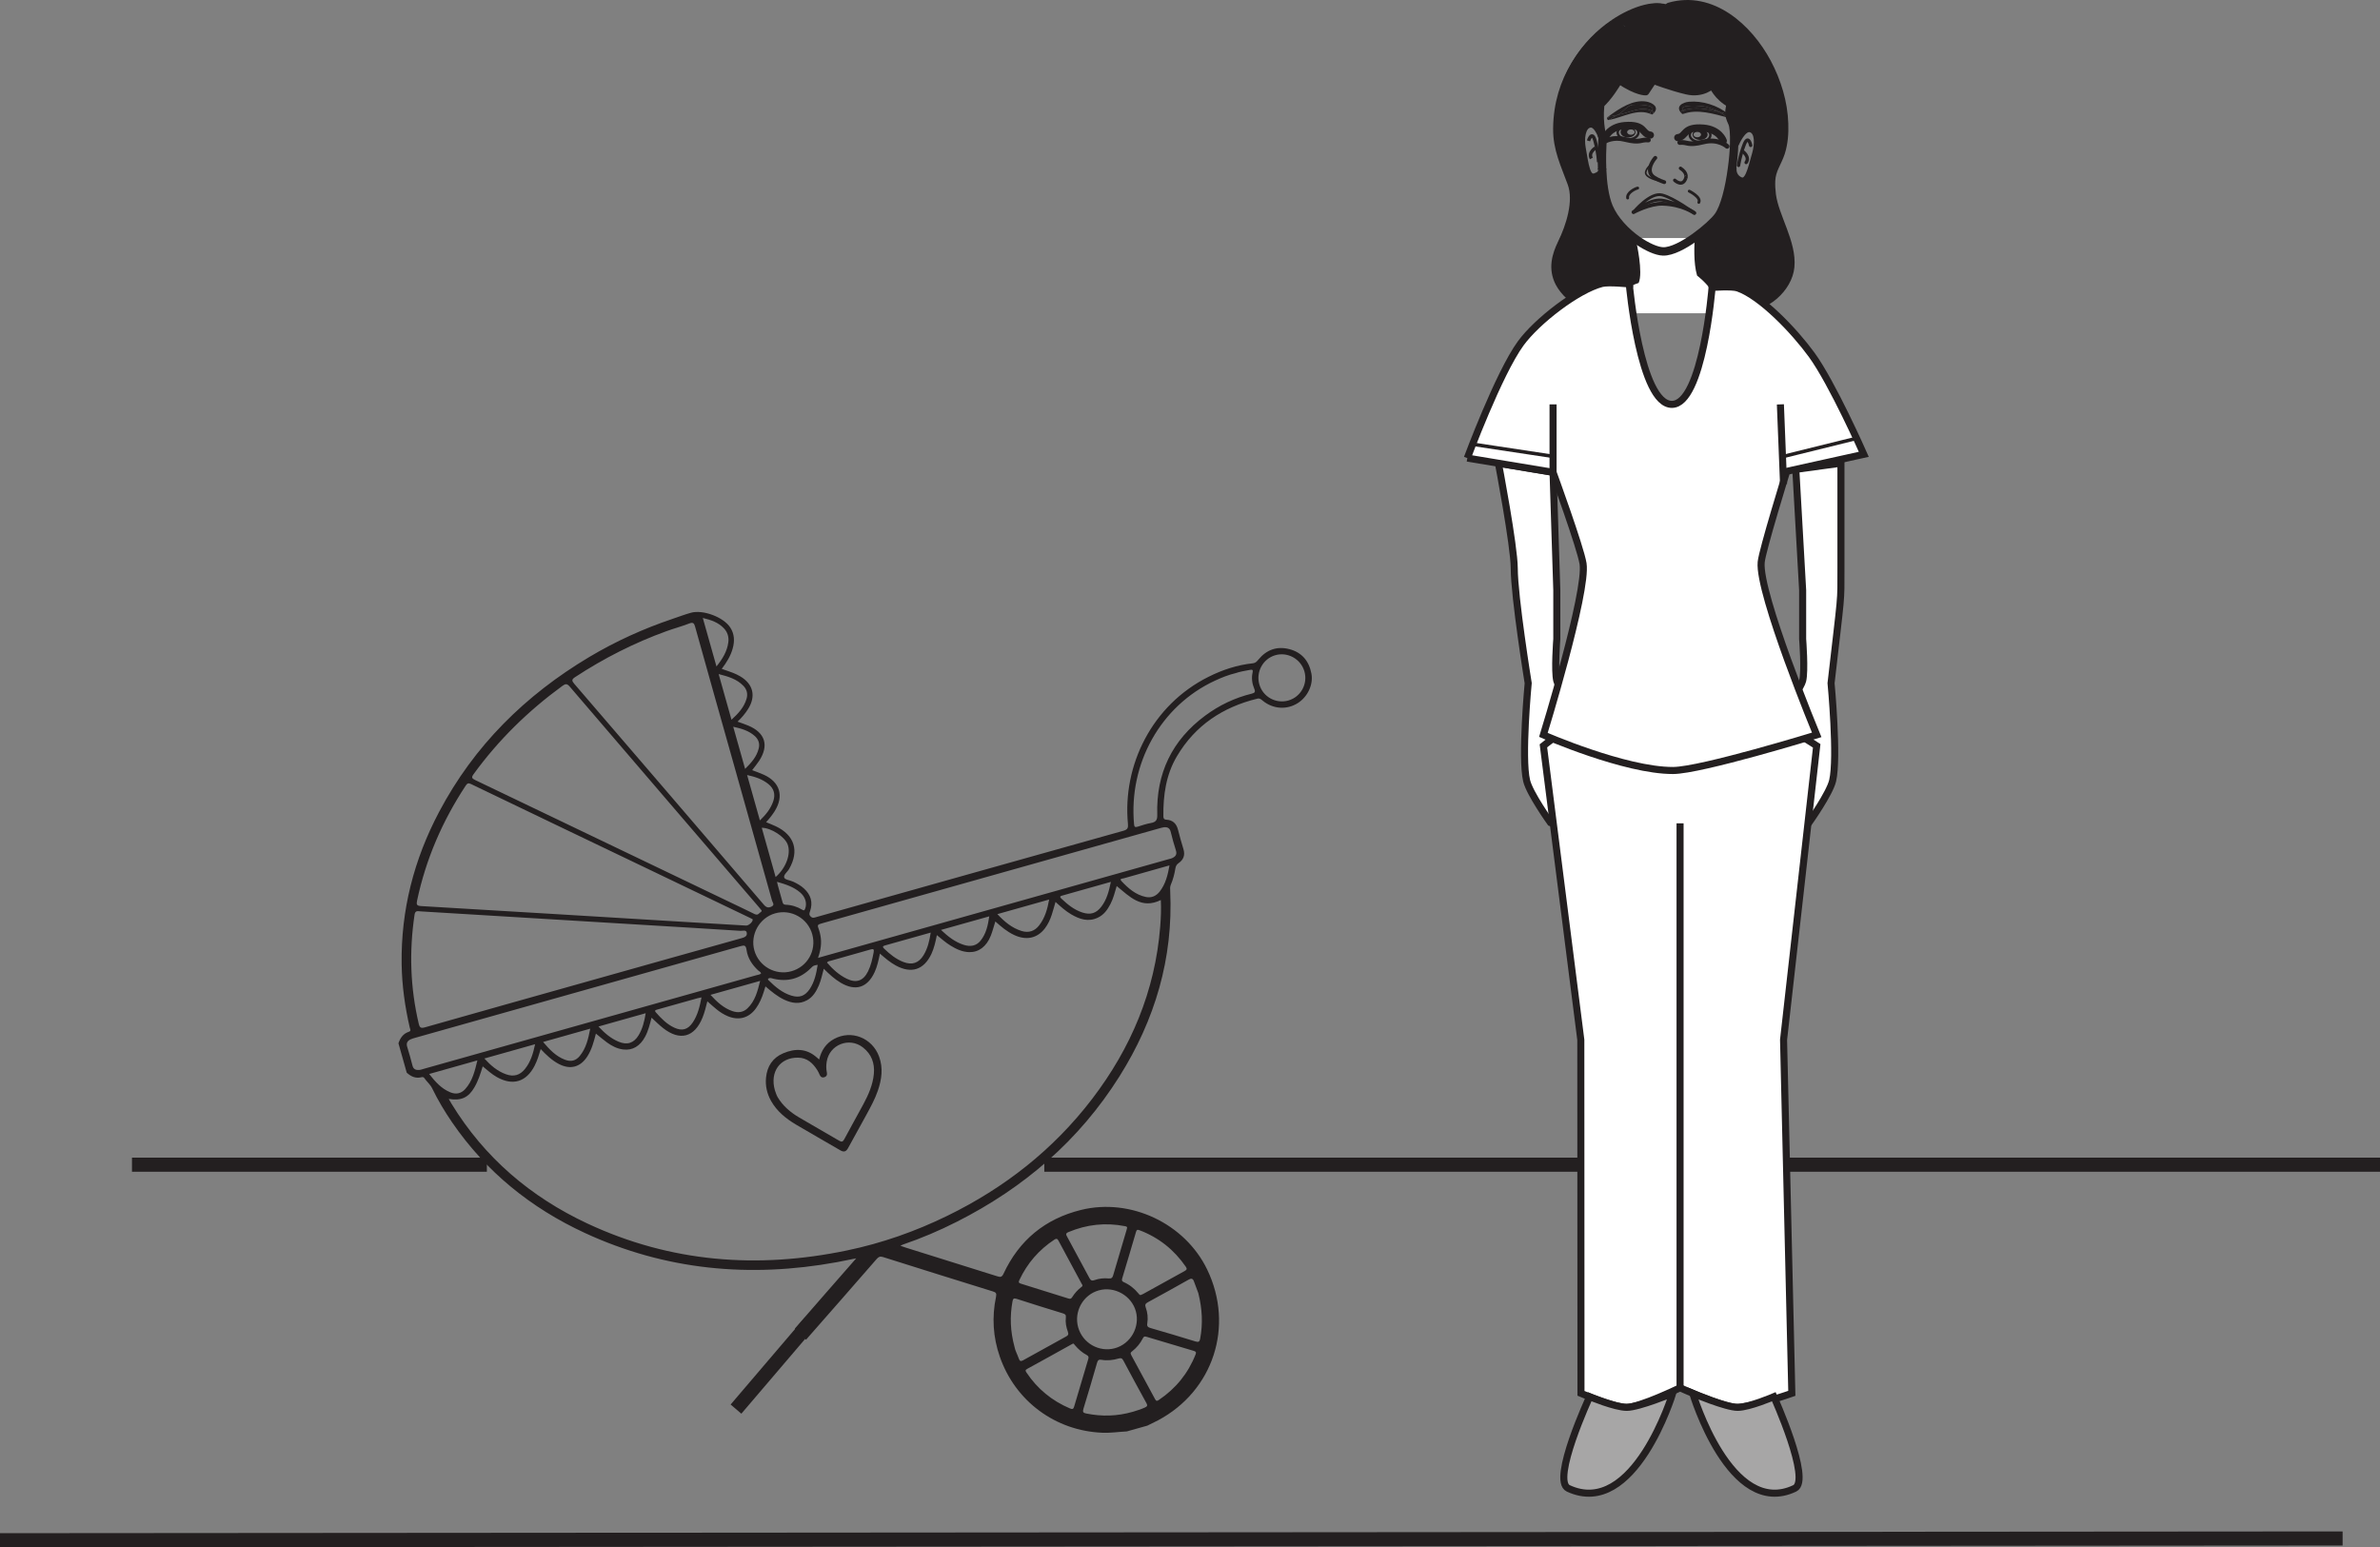 <?xml version="1.0" encoding="UTF-8"?>
<svg xmlns="http://www.w3.org/2000/svg" xmlns:xlink="http://www.w3.org/1999/xlink" width="337.297pt" height="219.284pt" viewBox="0 0 337.297 219.284" version="1.1">
<rect x="0" y="0" width="337.297" height="219.284" fill="#808080" stroke="none"/>
<defs>
<clipPath id="clip1">
  <path d="M 147 164 L 337.297 164 L 337.297 167 L 147 167 Z M 147 164 "/>
</clipPath>
<clipPath id="clip2">
  <path d="M 0 206 L 337.297 206 L 337.297 219.285 L 0 219.285 Z M 0 206 "/>
</clipPath>
<clipPath id="clip3">
  <path d="M 76 159 L 144 159 L 144 219.285 L 76 219.285 Z M 76 159 "/>
</clipPath>
</defs>
<g id="surface1">
<g clip-path="url(#clip1)" clip-rule="nonzero">
<path style="fill:none;stroke-width:2;stroke-linecap:butt;stroke-linejoin:miter;stroke:rgb(13.73%,12.16%,12.549%);stroke-opacity:1;stroke-miterlimit:4;" d="M -0.001 -0 L 189.296 -0 " transform="matrix(1,0,0,-1,148.001,165.062)"/>
</g>
<path style="fill:none;stroke-width:2;stroke-linecap:butt;stroke-linejoin:miter;stroke:rgb(13.73%,12.16%,12.549%);stroke-opacity:1;stroke-miterlimit:4;" d="M -0.001 -0 L 50.296 -0 " transform="matrix(1,0,0,-1,18.704,165.062)"/>
<g clip-path="url(#clip2)" clip-rule="nonzero">
<path style="fill:none;stroke-width:2;stroke-linecap:butt;stroke-linejoin:miter;stroke:rgb(13.73%,12.16%,12.549%);stroke-opacity:1;stroke-miterlimit:4;" d="M -0.001 -0.001 L 331.999 0.249 " transform="matrix(1,0,0,-1,0.001,218.284)"/>
</g>
<path style=" stroke:none;fill-rule:nonzero;fill:rgb(100%,100%,100%);fill-opacity:1;" d="M 242.875 44.395 L 230.781 44.395 L 230.781 33.738 L 242.875 33.738 Z M 242.875 44.395 "/>
<path style=" stroke:none;fill-rule:evenodd;fill:rgb(13.73%,12.16%,12.549%);fill-opacity:1;" d="M 182.602 99.273 C 180.836 99.781 178.992 98.77 178.477 97.004 C 177.965 95.238 178.977 93.371 180.73 92.859 C 182.473 92.348 184.348 93.379 184.859 95.141 C 185.375 96.91 184.359 98.766 182.602 99.273 M 177.52 95.309 C 177.344 96.102 177.449 96.883 177.758 97.617 C 177.949 98.062 177.832 98.199 177.387 98.309 C 174.984 98.898 172.789 99.949 170.805 101.418 C 166.086 104.91 163.836 109.621 164.008 115.473 C 164.031 116.211 163.816 116.512 163.117 116.637 C 162.473 116.75 161.848 116.965 161.223 117.16 C 160.898 117.258 160.758 117.223 160.723 116.84 C 159.926 108.215 164.5 100.012 172.195 96.461 C 173.129 96.031 174.078 95.645 175.105 95.398 C 175.746 95.176 176.438 95.074 177.125 94.941 C 177.48 94.875 177.605 94.914 177.52 95.309 M 165.914 117.887 C 166.125 118.781 166.379 119.664 166.656 120.539 C 166.84 121.113 166.578 121.406 166.109 121.617 C 165.973 121.68 165.82 121.711 165.672 121.75 L 116.574 135.57 L 115.93 135.754 C 116.324 134.637 116.477 133.617 116.27 132.57 C 116.219 132.312 116.168 132.051 116.078 131.809 C 115.801 131.047 115.793 131.051 116.602 130.824 C 132.484 126.352 148.371 121.879 164.254 117.41 C 164.484 117.348 164.715 117.27 164.953 117.242 C 165.438 117.191 165.781 117.34 165.914 117.887 M 164.355 126.355 C 163.859 126.988 163.188 127.285 162.395 127.121 C 160.961 126.824 159.906 125.902 158.941 124.875 C 158.59 124.5 159.086 124.527 159.246 124.48 C 161.07 123.953 162.898 123.445 164.727 122.93 L 165.742 122.645 C 165.496 124.035 165.184 125.289 164.355 126.355 M 150.59 126.91 C 151.535 126.645 152.477 126.375 153.426 126.109 L 157.434 124.98 C 157.16 126.309 156.852 127.48 156.098 128.477 C 155.367 129.441 154.543 129.695 153.391 129.32 C 152.219 128.941 151.297 128.18 150.418 127.352 C 150.082 127.031 150.34 126.98 150.59 126.91 M 141.348 129.551 L 148.688 127.484 C 148.441 128.832 148.098 130.078 147.273 131.141 C 146.637 131.969 145.785 132.246 144.781 131.941 C 143.41 131.516 142.355 130.629 141.348 129.551 M 133.359 131.789 L 140.199 129.867 C 140.012 131.141 139.762 132.324 138.969 133.309 C 138.344 134.082 137.508 134.195 136.602 133.91 C 135.367 133.523 134.379 132.75 133.359 131.789 M 125.43 133.988 C 127.555 133.395 129.676 132.797 131.902 132.168 C 131.719 133.367 131.465 134.422 130.891 135.367 C 130.207 136.492 129.266 136.809 128.035 136.336 C 126.977 135.93 126.117 135.227 125.305 134.449 C 125.031 134.188 125.105 134.078 125.43 133.988 M 117.203 136.418 C 117.34 136.211 117.531 136.219 117.688 136.172 C 119.578 135.637 121.473 135.113 123.359 134.566 C 123.801 134.438 123.898 134.535 123.812 134.977 C 123.637 135.898 123.441 136.816 123.02 137.664 C 122.348 139.02 121.352 139.367 120.004 138.707 C 118.887 138.164 118 137.34 117.203 136.418 M 164.426 131.328 C 163.703 140.461 160.285 148.539 154.762 155.762 C 149.277 162.926 142.367 168.34 134.281 172.293 C 129.727 174.52 124.977 176.188 120.016 177.219 C 107.367 179.852 95.051 178.918 83.254 173.402 C 75.199 169.633 68.664 164.07 63.992 156.426 C 63.867 156.227 63.758 156.023 63.594 155.742 C 65.367 156.031 66.387 155.562 67.246 154.082 C 67.508 153.629 67.715 153.145 67.906 152.656 C 68.094 152.176 68.23 151.676 68.41 151.125 C 69.082 151.68 69.691 152.234 70.414 152.645 C 72.664 153.914 74.582 153.344 75.762 151.047 C 76.141 150.312 76.379 149.523 76.629 148.676 C 77.434 149.527 78.219 150.273 79.199 150.789 C 80.82 151.637 82.273 151.246 83.254 149.691 C 83.871 148.719 84.156 147.621 84.453 146.484 C 85 146.922 85.488 147.348 86.008 147.727 C 86.703 148.234 87.457 148.629 88.328 148.734 C 89.641 148.898 90.715 148.262 91.434 146.91 C 91.875 146.082 92.094 145.176 92.34 144.23 C 92.91 144.75 93.414 145.262 93.973 145.699 C 96.348 147.574 98.43 147.016 99.559 144.223 C 99.852 143.492 100.043 142.73 100.246 141.91 C 100.695 142.301 101.105 142.68 101.539 143.031 C 102.031 143.434 102.562 143.773 103.152 144.02 C 104.715 144.668 106.148 144.273 107.137 142.898 C 107.637 142.199 107.973 141.418 108.23 140.602 C 108.309 140.352 108.387 140.102 108.48 139.793 C 109.34 140.531 110.172 141.227 111.164 141.688 C 112.223 142.18 113.297 142.348 114.371 141.758 C 115.215 141.297 115.68 140.504 116.051 139.648 C 116.367 138.906 116.52 138.117 116.746 137.293 C 117.516 138.059 118.262 138.754 119.148 139.277 C 121.242 140.516 122.934 139.984 123.953 137.773 C 124.328 136.961 124.508 136.086 124.703 135.145 C 125.453 135.801 126.145 136.387 126.949 136.828 C 129.152 138.031 130.938 137.453 132.004 135.184 C 132.383 134.367 132.578 133.492 132.773 132.527 C 133.441 133.059 134.031 133.594 134.715 134.012 C 135.523 134.508 136.367 134.906 137.34 134.938 C 138.699 134.973 139.797 134.168 140.414 132.613 C 140.668 131.969 140.84 131.289 141.062 130.59 C 141.883 131.328 142.711 132.031 143.707 132.5 C 145.438 133.32 147.004 132.984 148.09 131.562 C 148.531 130.98 148.832 130.328 149.055 129.641 C 149.242 129.062 149.402 128.477 149.59 127.824 C 150.309 128.473 150.996 129.105 151.805 129.578 C 152.996 130.273 154.227 130.699 155.59 130.051 C 156.445 129.648 156.957 128.926 157.375 128.117 C 157.789 127.32 158 126.449 158.262 125.574 C 160.09 127.062 161.762 128.906 164.512 127.555 C 164.582 128.832 164.523 130.082 164.426 131.328 M 60.82 152.207 L 67.656 150.281 C 67.293 151.785 66.957 153.219 65.918 154.359 C 65.344 154.988 64.621 155.129 63.832 154.809 C 62.551 154.289 61.684 153.301 60.82 152.207 M 75.836 147.988 C 75.555 149.297 75.207 150.5 74.391 151.504 C 73.672 152.395 72.797 152.637 71.707 152.246 C 70.496 151.816 69.547 151 68.645 150.012 Z M 83.648 145.785 C 83.375 147.211 83.07 148.543 82.172 149.645 C 81.602 150.344 80.926 150.512 80.062 150.184 C 78.773 149.695 77.871 148.73 76.969 147.668 Z M 91.508 143.594 C 91.328 144.719 91.074 145.773 90.508 146.715 C 89.824 147.84 88.879 148.145 87.66 147.629 C 86.555 147.164 85.672 146.402 84.816 145.48 Z M 99.418 141.352 C 99.168 142.66 98.883 143.84 98.195 144.879 C 97.5 145.922 96.68 146.164 95.551 145.637 C 94.5 145.148 93.707 144.336 92.953 143.48 C 92.75 143.246 92.832 143.164 93.082 143.094 C 95.016 142.551 96.949 142.004 98.883 141.465 C 99.023 141.422 99.176 141.402 99.418 141.352 M 107.73 139.012 C 107.363 140.477 107.02 141.863 105.93 142.906 C 105.316 143.488 104.578 143.566 103.797 143.297 C 102.543 142.863 101.613 141.996 100.691 140.992 Z M 60.082 151.469 C 59.852 151.535 59.621 151.621 59.383 151.637 C 58.934 151.668 58.586 151.539 58.457 151.023 C 58.234 150.133 57.984 149.246 57.711 148.371 C 57.543 147.848 57.73 147.523 58.176 147.305 C 58.391 147.199 58.625 147.141 58.855 147.074 C 74.207 142.754 89.562 138.438 104.91 134.102 C 105.492 133.938 105.707 133.938 105.805 134.645 C 105.969 135.797 106.602 136.75 107.461 137.543 C 107.598 137.668 107.809 137.734 107.863 137.961 C 107.68 138.133 107.43 138.141 107.211 138.203 C 91.5 142.629 75.793 147.051 60.082 151.469 M 58.75 129.637 C 58.844 128.996 59.219 129.137 59.586 129.16 C 70.223 129.801 80.859 130.449 91.5 131.094 C 95.977 131.363 100.461 131.629 104.938 131.918 C 105.242 131.938 105.73 131.742 105.828 132.16 C 105.945 132.699 105.492 132.852 105.035 132.977 C 101.438 133.977 97.84 134.992 94.242 136.004 L 82.629 139.273 C 75.16 141.375 67.691 143.473 60.227 145.594 C 59.672 145.75 59.484 145.664 59.348 145.094 C 58.137 139.98 57.977 134.832 58.75 129.637 M 59.105 127.652 C 60.352 121.766 62.695 116.352 66.004 111.336 C 66.223 111.004 66.387 110.938 66.766 111.121 C 74.934 115.055 83.113 118.969 91.289 122.887 C 96.25 125.27 101.215 127.648 106.18 130.031 C 106.352 130.113 106.52 130.203 106.664 130.273 C 106.766 130.594 106.113 131.195 105.742 131.172 C 102.848 131.004 99.957 130.832 97.062 130.656 C 84.602 129.902 72.141 129.145 59.68 128.41 C 59.078 128.375 58.988 128.207 59.105 127.652 M 67.129 109.699 C 70.648 104.855 74.875 100.73 79.707 97.203 C 80.137 96.891 80.359 96.859 80.746 97.309 C 89.672 107.738 98.617 118.152 107.559 128.57 C 107.684 128.719 107.805 128.875 107.938 129.031 C 107.957 129.25 107.746 129.285 107.637 129.402 C 107.441 129.617 107.25 129.695 106.953 129.547 C 105.801 128.973 104.633 128.426 103.473 127.867 C 91.434 122.094 79.398 116.316 67.355 110.555 C 66.867 110.32 66.773 110.184 67.129 109.699 M 81.512 95.957 C 85.578 93.293 89.883 91.105 94.457 89.449 C 95.523 89.062 96.625 88.77 97.684 88.359 C 98.219 88.156 98.371 88.305 98.512 88.816 C 100.324 95.32 102.16 101.82 103.992 108.32 C 105.801 114.758 107.617 121.195 109.414 127.637 C 109.484 127.891 109.844 128.234 109.352 128.477 C 108.902 128.695 108.605 128.625 108.246 128.207 C 99.309 117.758 90.348 107.328 81.379 96.902 C 81.004 96.465 81.012 96.285 81.512 95.957 M 115.883 136.738 C 115.684 137.992 115.43 139.156 114.75 140.176 C 114.082 141.164 113.293 141.449 112.148 141.098 C 110.883 140.707 109.898 139.883 108.977 138.973 C 108.902 138.902 108.773 138.824 108.867 138.715 C 108.922 138.645 109.055 138.602 109.152 138.605 C 109.301 138.609 109.449 138.668 109.598 138.703 C 111.652 139.195 113.426 138.695 114.922 137.199 C 115.281 136.844 115.277 136.84 115.883 136.738 M 112.152 137.648 C 109.902 138.277 107.547 136.949 106.91 134.699 C 106.281 132.469 107.621 130.07 109.852 129.441 C 112.121 128.793 114.5 130.145 115.121 132.434 C 115.738 134.711 114.426 137.016 112.152 137.648 M 110.23 125.453 C 110.195 125.328 110.172 125.203 110.121 124.973 C 111.367 125.328 112.48 125.695 113.398 126.48 C 114.133 127.105 114.398 127.996 114.113 128.766 C 114.031 128.992 113.961 129.09 113.703 128.934 C 112.98 128.496 112.188 128.25 111.348 128.219 C 111.066 128.207 110.965 128.09 110.902 127.852 C 110.684 127.051 110.453 126.25 110.23 125.453 M 103.914 102.996 C 105.078 103.25 106.109 103.551 106.949 104.293 C 107.48 104.766 107.703 105.352 107.531 106.059 C 107.25 107.234 106.496 108.078 105.598 108.969 Z M 99.602 87.578 C 100.758 87.859 101.793 88.199 102.59 89.043 C 103.117 89.598 103.316 90.277 103.219 91.027 C 103.051 92.32 102.398 93.379 101.539 94.449 Z M 105.359 97.203 C 105.848 97.707 106.004 98.34 105.805 99.023 C 105.449 100.246 104.629 101.125 103.668 102 L 101.848 95.531 C 103.168 95.867 104.418 96.223 105.359 97.203 M 108.898 111.117 C 109.676 111.746 109.914 112.559 109.598 113.516 C 109.242 114.598 108.551 115.449 107.695 116.273 L 105.883 109.84 C 107.012 110.082 108.035 110.418 108.898 111.117 M 111.625 119.668 C 112.129 121 111.41 123 109.922 124.293 L 107.957 117.312 C 109.27 117.316 111.207 118.566 111.625 119.668 M 143.789 190.926 C 143.168 188.641 143.105 186.551 143.492 184.441 C 143.559 184.074 143.648 183.938 144.074 184.074 C 146.25 184.781 148.434 185.457 150.625 186.129 C 150.934 186.227 151.102 186.328 151.055 186.703 C 150.969 187.406 151.102 188.098 151.344 188.754 C 151.469 189.102 151.379 189.254 151.078 189.418 C 149.039 190.531 147.004 191.66 144.969 192.797 C 144.637 192.98 144.504 192.859 144.395 192.559 C 144.176 191.941 143.859 191.363 143.789 190.926 M 144.469 181.406 C 145.586 179.035 147.234 177.129 149.418 175.688 C 149.664 175.523 149.84 175.512 149.992 175.797 C 151.094 177.855 152.199 179.906 153.305 181.957 C 153.328 181.996 153.352 182.027 153.379 182.066 C 153.484 182.262 153.32 182.352 153.211 182.434 C 152.707 182.828 152.285 183.301 151.949 183.84 C 151.805 184.07 151.664 184.109 151.418 184.027 C 149.172 183.316 146.922 182.609 144.668 181.918 C 144.328 181.812 144.344 181.668 144.469 181.406 M 151.422 174.613 C 154.008 173.527 156.672 173.234 159.422 173.773 C 159.543 173.797 159.688 173.801 159.742 173.973 C 159.715 174.086 159.691 174.211 159.652 174.336 C 159.02 176.469 158.379 178.598 157.762 180.73 C 157.66 181.082 157.52 181.219 157.129 181.184 C 156.453 181.117 155.77 181.188 155.129 181.414 C 154.773 181.547 154.578 181.477 154.402 181.141 C 153.359 179.184 152.305 177.23 151.242 175.281 C 151.074 174.973 150.988 174.793 151.422 174.613 M 161.48 174.344 C 164.219 175.375 166.395 177.117 168.051 179.52 C 168.246 179.801 168.219 179.953 167.902 180.125 C 165.934 181.199 163.977 182.293 162.016 183.379 C 161.941 183.422 161.855 183.453 161.746 183.504 C 161.566 183.605 161.465 183.465 161.352 183.324 C 160.777 182.617 160.082 182.066 159.25 181.699 C 158.992 181.582 158.961 181.441 159.035 181.188 C 159.695 178.996 160.352 176.805 160.992 174.605 C 161.078 174.316 161.164 174.223 161.48 174.344 M 169.199 181.582 C 169.43 182.215 169.672 182.848 169.828 183.266 C 170.395 185.547 170.484 187.617 170.09 189.711 C 169.996 190.203 169.828 190.234 169.398 190.105 C 167.297 189.453 165.184 188.828 163.066 188.215 C 162.703 188.105 162.52 187.988 162.594 187.555 C 162.715 186.793 162.641 186.023 162.375 185.297 C 162.227 184.902 162.34 184.738 162.699 184.543 C 164.633 183.496 166.555 182.422 168.469 181.344 C 168.836 181.133 169.051 181.188 169.199 181.582 M 169.441 191.949 C 168.375 194.648 166.629 196.793 164.227 198.406 C 164.023 198.543 163.871 198.613 163.711 198.312 C 162.594 196.227 161.457 194.145 160.328 192.062 C 160.309 192.023 160.297 191.98 160.273 191.926 C 160.16 191.727 160.312 191.617 160.449 191.508 C 161.094 191 161.609 190.383 161.973 189.652 C 162.098 189.398 162.23 189.375 162.48 189.449 C 164.711 190.125 166.945 190.793 169.184 191.449 C 169.484 191.535 169.559 191.652 169.441 191.949 M 162.281 199.465 C 161.688 199.746 161.051 199.91 160.586 200.07 C 158.293 200.734 156.137 200.762 153.961 200.328 C 153.508 200.242 153.406 200.109 153.547 199.648 C 154.215 197.48 154.855 195.305 155.48 193.125 C 155.586 192.754 155.742 192.648 156.117 192.715 C 156.926 192.855 157.73 192.762 158.512 192.535 C 158.84 192.441 159.012 192.461 159.188 192.789 C 160.27 194.828 161.375 196.855 162.484 198.875 C 162.656 199.188 162.586 199.32 162.281 199.465 M 152.797 188.105 C 152.172 185.863 153.5 183.488 155.734 182.871 C 157.949 182.254 160.367 183.621 160.973 185.832 C 161.586 188.066 160.242 190.453 158.016 191.07 C 155.777 191.691 153.426 190.355 152.797 188.105 M 151.645 199.609 C 149.082 198.523 147.023 196.836 145.477 194.523 C 145.316 194.281 145.27 194.164 145.59 193.992 C 147.676 192.859 149.746 191.695 151.82 190.547 C 151.859 190.527 151.898 190.504 152.055 190.422 C 152.152 190.363 152.246 190.527 152.359 190.664 C 152.828 191.219 153.367 191.695 154.012 192.035 C 154.281 192.176 154.312 192.34 154.227 192.617 C 153.555 194.852 152.887 197.086 152.234 199.328 C 152.133 199.688 152 199.762 151.645 199.609 M 182.727 91.996 C 180.98 91.543 179.496 92.078 178.348 93.473 C 178.133 93.734 177.945 93.957 177.574 94 C 175.355 94.234 173.27 94.918 171.281 95.914 C 163.227 99.926 159.07 108.5 159.852 116.754 C 159.906 117.324 159.809 117.57 159.211 117.738 C 144.75 121.785 130.297 125.859 115.844 129.926 L 115.652 129.98 C 115.387 130.055 115.152 130.156 114.883 129.883 C 114.613 129.609 114.719 129.395 114.809 129.125 C 115.234 127.867 114.91 126.809 113.949 125.926 C 113.492 125.504 112.957 125.207 112.402 124.949 C 111.965 124.75 111.242 124.676 111.141 124.379 C 111.008 123.98 111.598 123.57 111.84 123.145 C 113.297 120.578 112.605 118.359 109.934 117.094 C 109.504 116.891 109.059 116.727 108.574 116.523 C 109.051 116 109.457 115.492 109.801 114.941 C 111.129 112.797 110.535 110.824 108.23 109.789 C 107.703 109.551 107.148 109.363 106.598 109.148 C 106.941 108.688 107.297 108.27 107.594 107.816 C 109.008 105.645 108.445 103.836 106.043 102.832 C 105.566 102.629 105.074 102.473 104.531 102.273 C 105.125 101.707 105.617 101.125 106.02 100.48 C 107.164 98.664 106.75 96.938 104.91 95.855 C 104.59 95.668 104.254 95.504 103.91 95.367 C 103.391 95.164 102.859 94.996 102.285 94.793 C 102.977 93.883 103.551 92.957 103.844 91.887 C 104.125 90.859 104.098 89.859 103.496 88.934 C 102.531 87.449 99.621 86.367 97.922 86.84 C 97.039 87.086 96.18 87.414 95.312 87.707 C 91.184 89.098 87.238 90.891 83.496 93.121 C 74.438 98.527 67.176 105.695 62.223 115.078 C 58.664 121.816 56.809 128.992 56.922 136.645 C 56.969 139.691 57.391 142.688 58.074 145.648 C 58.121 145.855 58.316 146.105 57.93 146.23 C 57.137 146.488 56.723 147.105 56.469 147.855 L 57.641 152.02 C 58.234 152.559 58.898 152.875 59.719 152.668 C 59.883 152.629 60.035 152.637 60.129 152.781 C 60.469 153.285 60.969 153.672 61.242 154.23 C 62.062 155.918 63.02 157.527 64.082 159.074 C 68.875 166.055 75.223 171.191 82.867 174.727 C 94.312 180.023 106.277 181.129 118.613 178.875 C 119.473 178.715 120.324 178.539 121.34 178.336 C 118.355 181.746 115.492 185.008 112.648 188.289 C 113.211 188.777 113.738 189.305 114.223 189.875 C 117.578 186.066 120.918 182.242 124.254 178.414 C 124.52 178.109 124.734 178.023 125.137 178.148 C 130.316 179.785 135.508 181.41 140.703 183.02 C 141.133 183.152 141.262 183.281 141.16 183.777 C 140.555 186.656 140.727 189.496 141.699 192.285 C 143.887 198.578 149.578 202.789 156.242 203.051 C 157.402 203.098 158.543 202.918 159.691 202.863 L 162.594 202.047 C 163.102 201.797 163.609 201.559 164.109 201.297 C 171.961 197.121 174.953 187.941 171.082 179.918 C 167.938 173.398 160.23 169.73 153.188 171.477 C 148.109 172.734 144.434 175.766 142.219 180.516 C 141.992 180.996 141.789 181.023 141.352 180.883 C 137.02 179.516 132.684 178.164 128.352 176.809 C 128.137 176.742 127.926 176.66 127.602 176.547 C 127.809 176.449 127.879 176.41 127.957 176.383 C 130.582 175.488 133.129 174.406 135.605 173.148 C 145.121 168.336 152.941 161.617 158.641 152.562 C 163.688 144.543 166.281 135.816 165.844 126.277 C 165.828 125.98 165.801 125.684 165.93 125.379 C 166.25 124.637 166.453 123.852 166.582 123.051 C 166.637 122.73 166.766 122.508 167.043 122.316 C 167.727 121.84 167.969 121.191 167.727 120.371 C 167.453 119.449 167.18 118.527 166.949 117.594 C 166.73 116.715 166.199 116.219 165.309 116.168 C 164.926 116.145 164.879 115.953 164.875 115.676 C 164.84 112.688 165.246 109.785 166.801 107.168 C 169.395 102.789 173.301 100.215 178.184 99.016 C 178.527 98.93 178.703 99.098 178.926 99.281 C 180.387 100.5 182.355 100.637 183.922 99.645 C 185.316 98.762 186.141 97.039 185.859 95.488 C 185.531 93.695 184.508 92.457 182.727 91.996 "/>
<path style=" stroke:none;fill-rule:evenodd;fill:rgb(13.73%,12.16%,12.549%);fill-opacity:1;" d="M 109.812 154.492 C 109.938 154.816 110.02 155.176 110.215 155.5 C 110.949 156.734 112.012 157.633 113.219 158.348 C 115.098 159.465 117.004 160.523 118.883 161.637 C 119.266 161.863 119.434 161.859 119.656 161.441 C 120.535 159.781 121.469 158.152 122.355 156.496 C 123.078 155.145 123.699 153.75 123.844 152.195 C 123.984 150.672 123.512 149.398 122.297 148.445 C 120.363 146.926 117.543 148.039 117.16 150.469 C 117.078 150.988 117.078 151.512 117.188 152.027 C 117.246 152.324 117.152 152.551 116.863 152.652 C 116.539 152.77 116.312 152.648 116.172 152.344 C 116.074 152.121 115.977 151.902 115.852 151.699 C 115.211 150.676 114.398 149.902 113.086 149.891 C 110.547 149.867 109.086 151.902 109.812 154.492 M 116.09 150.152 C 116.406 148.852 117.07 147.859 118.207 147.242 C 120.652 145.91 123.613 147.086 124.582 149.73 C 125.188 151.383 124.953 152.992 124.402 154.594 C 123.98 155.816 123.355 156.945 122.738 158.074 C 121.895 159.633 121.027 161.176 120.18 162.727 C 119.918 163.195 119.609 163.324 119.113 163.035 C 117.023 161.812 114.91 160.621 112.824 159.387 C 111.383 158.531 110.094 157.492 109.262 156 C 108.699 154.984 108.449 153.883 108.562 152.723 C 108.719 151.121 109.496 149.914 111 149.273 C 112.691 148.555 114.312 148.574 115.766 149.871 C 115.855 149.953 115.945 150.031 116.09 150.152 "/>
<g clip-path="url(#clip3)" clip-rule="nonzero">
<path style="fill:none;stroke-width:2;stroke-linecap:butt;stroke-linejoin:miter;stroke:rgb(13.73%,12.16%,12.549%);stroke-opacity:1;stroke-miterlimit:10;" d="M 0.001 0.001 L -10.542 -12.355 " transform="matrix(1,0,0,-1,114.847,187.345)"/>
</g>
<path style=" stroke:none;fill-rule:nonzero;fill:rgb(13.73%,12.16%,12.549%);fill-opacity:1;" d="M 230.773 3.902 L 228.312 2.898 C 231.598 0.66 234.938 -0.066 236.219 0.832 L 236.609 1.07 C 242.555 -0.652 247.715 4.051 250.32 8.926 C 251.723 11.559 252.648 14.543 252.734 17.535 C 252.785 18.887 252.676 20.289 252.27 21.582 C 251.793 23.051 250.957 23.988 250.887 25.629 C 250.855 26.285 250.906 26.961 250.984 27.617 C 251.402 30.789 253.918 34.418 253.602 37.809 C 253.324 40.773 250.102 43.586 247.141 43.398 C 245.668 43.309 244.613 42.195 243.293 42.035 L 243.012 42.055 C 243 41.906 242.961 41.758 242.875 41.617 C 241.863 40.047 240.516 39.062 240.516 39.062 C 239.969 37.242 240.129 34.535 240.195 33.633 C 241.688 32.57 243.012 31.348 243.508 30.66 C 244.422 29.406 245.109 26.586 245.465 23.848 L 245.734 23.891 C 245.734 23.891 245.586 24.941 246.609 25.449 C 247.637 25.957 248.012 24.211 248.711 21.691 C 249.039 20.5 249.145 18.699 248.102 18.379 C 247.066 18.043 246.094 20.379 246.094 20.379 L 245.766 20.379 C 245.805 18.977 245.727 17.863 245.5 17.387 C 244.871 16.062 245.129 15.785 245.25 14.793 C 243.293 13.746 242.676 12.105 242.676 12.105 C 242.676 12.105 241.32 13.449 239.031 12.91 C 236.75 12.375 234.32 11.43 234.32 11.43 L 233.246 13.043 C 233.246 13.043 232.051 13.148 229.488 11.43 C 229.191 11.23 228.875 11 228.531 10.754 C 225.777 8.695 229.598 4.957 230.773 3.902 "/>
<path style=" stroke:none;fill-rule:nonzero;fill:rgb(13.73%,12.16%,12.549%);fill-opacity:1;" d="M 244.949 16.203 C 244.891 16.344 244.844 16.48 244.781 16.621 C 244.43 16.332 244.055 16.074 243.656 15.863 C 244.094 15.973 244.531 16.094 244.949 16.203 "/>
<path style=" stroke:none;fill-rule:nonzero;fill:rgb(13.73%,12.16%,12.549%);fill-opacity:1;" d="M 239.867 19.066 C 239.867 18.648 240.348 18.312 240.941 18.312 C 241.531 18.312 242.008 18.648 242.008 19.066 C 242.008 19.492 241.531 19.832 240.941 19.832 C 240.348 19.832 239.867 19.492 239.867 19.066 M 241.07 19.066 C 241.07 18.859 240.836 18.688 240.547 18.688 C 240.246 18.688 240.008 18.859 240.008 19.066 C 240.008 19.285 240.246 19.457 240.547 19.457 C 240.836 19.457 241.07 19.285 241.07 19.066 "/>
<path style=" stroke:none;fill-rule:nonzero;fill:rgb(13.73%,12.16%,12.549%);fill-opacity:1;" d="M 238.539 15.656 C 240.137 15.098 241.957 15.426 243.656 15.863 C 244.059 16.074 244.434 16.332 244.781 16.617 C 244.844 16.48 244.891 16.344 244.949 16.203 L 244.961 16.18 C 244.992 16.203 245.02 16.23 245.047 16.254 C 245.227 16.402 245.098 16.73 244.891 16.668 C 242.895 16.145 240.527 15.395 238.566 16.145 C 238.684 16.062 238.746 15.863 238.617 15.734 C 238.586 15.707 238.566 15.684 238.539 15.656 "/>
<path style=" stroke:none;fill-rule:nonzero;fill:rgb(13.73%,12.16%,12.549%);fill-opacity:1;" d="M 238.617 15.734 C 238.746 15.863 238.684 16.062 238.566 16.145 C 238.555 16.145 238.555 16.152 238.547 16.145 C 238.527 16.152 238.516 16.16 238.496 16.152 C 238.457 16.152 238.43 16.145 238.398 16.133 C 238.379 16.113 238.348 16.094 238.328 16.074 C 238.238 15.953 238.227 15.754 238.398 15.695 C 238.449 15.676 238.488 15.664 238.539 15.656 C 238.566 15.688 238.586 15.707 238.617 15.734 "/>
<path style=" stroke:none;fill-rule:nonzero;fill:rgb(14.421%,12.863%,13.249%);fill-opacity:1;" d="M 243.656 15.863 C 241.957 15.426 240.137 15.102 238.535 15.656 C 237.711 14.68 241.293 15 241.699 15.117 C 242.355 15.289 243.02 15.527 243.656 15.863 "/>
<path style=" stroke:none;fill-rule:nonzero;fill:rgb(13.73%,12.16%,12.549%);fill-opacity:1;" d="M 238.496 16.152 C 238.469 16.176 238.43 16.164 238.398 16.133 C 238.43 16.145 238.457 16.152 238.496 16.152 "/>
<path style=" stroke:none;fill-rule:nonzero;fill:rgb(13.73%,12.16%,12.549%);fill-opacity:1;" d="M 238.398 16.133 C 238.375 16.133 238.355 16.113 238.348 16.105 C 238.336 16.094 238.328 16.086 238.328 16.074 C 238.348 16.094 238.375 16.113 238.398 16.133 "/>
<path style=" stroke:none;fill-rule:nonzero;fill:rgb(13.73%,12.16%,12.549%);fill-opacity:1;" d="M 239.352 14.422 C 241.223 14.246 243.41 14.91 244.961 16.18 L 244.953 16.203 C 244.531 16.094 244.094 15.973 243.66 15.863 C 243.023 15.527 242.355 15.289 241.699 15.121 C 241.289 15 237.711 14.68 238.539 15.656 C 238.488 15.664 238.449 15.676 238.398 15.695 C 238.23 15.754 238.238 15.953 238.328 16.074 C 237.344 15.09 238.477 14.504 239.352 14.422 "/>
<path style=" stroke:none;fill-rule:nonzero;fill:rgb(13.73%,12.16%,12.549%);fill-opacity:1;" d="M 234.184 15.746 C 234.328 15.816 234.352 16.004 234.281 16.125 C 234.281 16.133 234.281 16.141 234.273 16.141 L 234.262 16.141 C 234.043 16.344 233.746 15.992 233.973 15.805 C 234.012 15.766 234.051 15.727 234.082 15.695 C 234.113 15.715 234.152 15.727 234.184 15.746 "/>
<path style=" stroke:none;fill-rule:nonzero;fill:rgb(13.73%,12.16%,12.549%);fill-opacity:1;" d="M 229.668 18.719 C 229.668 18.289 230.145 17.953 230.73 17.953 C 231.316 17.953 231.793 18.289 231.793 18.719 C 231.793 19.137 231.316 19.484 230.73 19.484 C 230.145 19.484 229.668 19.137 229.668 18.719 M 231.129 18.34 C 230.84 18.34 230.602 18.508 230.602 18.719 C 230.602 18.926 230.84 19.098 231.129 19.098 C 231.426 19.098 231.664 18.926 231.664 18.719 C 231.664 18.508 231.426 18.34 231.129 18.34 "/>
<path style=" stroke:none;fill-rule:nonzero;fill:rgb(13.73%,12.16%,12.549%);fill-opacity:1;" d="M 229.258 16.281 C 230.062 15.895 230.582 14.93 231.406 14.852 C 231.816 14.809 234.91 14.77 234.082 15.695 C 232.492 15 231 15.965 229.258 16.281 "/>
<path style=" stroke:none;fill-rule:nonzero;fill:rgb(13.73%,12.16%,12.549%);fill-opacity:1;" d="M 234.082 15.695 C 234.906 14.773 231.812 14.809 231.406 14.852 C 230.582 14.93 230.062 15.895 229.258 16.281 C 228.797 16.363 228.355 16.461 227.922 16.539 L 227.914 16.531 C 229.555 15.328 231.438 14.086 233.316 14.395 C 234.152 14.531 235.305 15.199 234.281 16.125 C 234.352 16.004 234.328 15.816 234.184 15.746 C 234.152 15.727 234.113 15.715 234.082 15.695 "/>
<path style=" stroke:none;fill-rule:nonzero;fill:rgb(13.73%,12.16%,12.549%);fill-opacity:1;" d="M 229.258 16.281 C 228.84 16.473 228.441 16.711 228.074 16.98 C 228.023 16.828 227.973 16.691 227.926 16.539 C 228.352 16.465 228.801 16.363 229.258 16.281 "/>
<path style=" stroke:none;fill-rule:nonzero;fill:rgb(13.73%,12.16%,12.549%);fill-opacity:1;" d="M 229.258 16.281 C 231 15.965 232.492 15 234.082 15.695 C 234.051 15.727 234.012 15.766 233.973 15.805 C 233.746 15.992 234.043 16.344 234.262 16.145 L 234.273 16.145 C 234.223 16.215 234.145 16.242 234.051 16.203 C 232.105 15.297 230.062 16.609 228.023 17.008 C 227.777 17.059 227.656 16.719 227.875 16.562 C 227.883 16.551 227.906 16.539 227.914 16.531 L 227.926 16.539 C 227.973 16.691 228.023 16.828 228.074 16.98 C 228.441 16.711 228.84 16.473 229.258 16.281 "/>
<path style=" stroke:none;fill-rule:nonzero;fill:rgb(13.73%,12.16%,12.549%);fill-opacity:1;" d="M 222.496 25.211 C 221.543 22.578 220.434 20.391 220.461 17.484 C 220.52 10.516 224.375 5.602 228.316 2.898 L 230.773 3.902 C 229.598 4.957 225.777 8.695 228.531 10.754 C 228.871 11 229.188 11.23 229.488 11.43 L 229.207 11.84 C 229.207 11.84 228.047 13.816 226.773 14.93 C 226.508 17.746 227.133 19.523 227.133 19.523 C 227.133 19.523 227.121 19.672 227.102 19.941 L 227.07 19.941 C 227.07 19.941 226.395 17.504 225.332 17.715 C 224.277 17.914 224.141 19.703 224.348 20.926 C 224.793 23.512 224.992 25.293 226.059 24.922 C 226.836 24.645 227.012 24.227 227.055 24.016 C 227.133 25.855 227.379 27.887 227.988 29.348 C 228.77 31.195 230.422 32.906 232.074 34.07 L 231.906 34.301 C 231.906 34.301 232.898 38.625 232.23 40.098 C 232.23 40.098 229.012 41.09 229.289 42.762 L 228.988 42.773 C 226.156 44.395 222.051 41.738 220.762 39.293 C 219.734 37.332 220.289 35.453 221.098 33.801 C 222.27 31.406 223.434 27.809 222.496 25.211 "/>
<path style="fill:none;stroke-width:1.428;stroke-linecap:round;stroke-linejoin:round;stroke:rgb(13.73%,12.16%,12.549%);stroke-opacity:1;stroke-miterlimit:4;" d="M 0.001 -0 C -1.28 0.894 -4.624 0.168 -7.905 -2.071 C -11.843 -4.774 -15.698 -9.684 -15.76 -16.656 C -15.788 -19.559 -14.678 -21.746 -13.721 -24.379 C -12.788 -26.977 -13.952 -30.574 -15.124 -32.973 C -15.928 -34.621 -16.483 -36.504 -15.464 -38.461 C -14.171 -40.906 -10.061 -43.563 -7.229 -41.942 " transform="matrix(1,0,0,-1,236.585,1.566)"/>
<path style="fill:none;stroke-width:1.19;stroke-linecap:butt;stroke-linejoin:miter;stroke:rgb(13.73%,12.16%,12.549%);stroke-opacity:1;stroke-miterlimit:4;" d="M 0.001 0.002 C 0.079 -1.838 0.325 -3.869 0.935 -5.33 C 1.72 -7.182 3.368 -8.893 5.021 -10.053 C 6.372 -10.987 7.728 -11.584 8.63 -11.615 C 9.845 -11.654 11.595 -10.721 13.146 -9.615 C 14.634 -8.553 15.958 -7.33 16.454 -6.643 C 17.368 -5.393 18.056 -2.565 18.411 0.17 C 18.583 1.392 18.685 2.596 18.712 3.638 C 18.751 5.041 18.673 6.154 18.443 6.631 C 17.818 7.955 18.075 8.232 18.197 9.224 C 18.204 9.295 18.216 9.377 18.224 9.455 " transform="matrix(1,0,0,-1,227.054,24.017)"/>
<path style="fill:none;stroke-width:1.19;stroke-linecap:butt;stroke-linejoin:miter;stroke:rgb(13.73%,12.16%,12.549%);stroke-opacity:1;stroke-miterlimit:4;" d="M 0.001 -0.002 C -0.011 -0.049 -0.011 -0.088 -0.011 -0.138 C -0.276 -2.955 0.349 -4.732 0.349 -4.732 C 0.349 -4.732 0.341 -4.881 0.318 -5.15 C 0.306 -5.24 0.306 -5.342 0.306 -5.451 C 0.259 -6.263 0.208 -7.666 0.271 -9.209 " transform="matrix(1,0,0,-1,226.784,14.791)"/>
<path style="fill:none;stroke-width:0.752;stroke-linecap:round;stroke-linejoin:round;stroke:rgb(13.73%,12.16%,12.549%);stroke-opacity:1;stroke-miterlimit:4;" d="M -0.001 -0.001 C -0.001 -0.001 0.972 2.335 2.007 1.999 C 3.054 1.679 2.941 -0.122 2.613 -1.313 C 1.917 -3.833 1.538 -5.579 0.519 -5.071 C -0.509 -4.563 -0.36 -3.512 -0.36 -3.512 " transform="matrix(1,0,0,-1,246.095,20.378)"/>
<path style="fill:none;stroke-width:0.476;stroke-linecap:round;stroke-linejoin:round;stroke:rgb(13.73%,12.16%,12.549%);stroke-opacity:1;stroke-miterlimit:4;" d="M -0.002 0.002 C -0.002 0.002 -0.338 1.658 -0.943 0.056 C -1.553 -1.549 -1.72 -2.834 -1.72 -2.834 " transform="matrix(1,0,0,-1,248.111,20.607)"/>
<path style="fill:none;stroke-width:0.476;stroke-linecap:round;stroke-linejoin:round;stroke:rgb(13.73%,12.16%,12.549%);stroke-opacity:1;stroke-miterlimit:4;" d="M 0.001 -0.002 C 0.001 -0.002 1.021 -0.763 0.454 -1.549 " transform="matrix(1,0,0,-1,247.011,21.483)"/>
<path style="fill:none;stroke-width:1.19;stroke-linecap:butt;stroke-linejoin:miter;stroke:rgb(13.73%,12.16%,12.549%);stroke-opacity:1;stroke-miterlimit:4;" d="M 0.001 0.002 L 0.001 0.021 C 0.009 0.099 0.009 0.138 0.009 0.138 " transform="matrix(1,0,0,-1,227.054,24.017)"/>
<path style="fill:none;stroke-width:0.752;stroke-linecap:butt;stroke-linejoin:miter;stroke:rgb(13.73%,12.16%,12.549%);stroke-opacity:1;stroke-miterlimit:4;" d="M 0.001 0 C 0.001 0 -0.678 2.438 -1.741 2.227 C -2.796 2.028 -2.936 0.239 -2.725 -0.984 C -2.276 -3.57 -2.081 -5.347 -1.014 -4.98 C -0.241 -4.703 -0.061 -4.285 -0.022 -4.078 " transform="matrix(1,0,0,-1,227.073,19.942)"/>
<path style="fill:none;stroke-width:0.476;stroke-linecap:butt;stroke-linejoin:miter;stroke:rgb(13.73%,12.16%,12.549%);stroke-opacity:1;stroke-miterlimit:4;" d="M -0.002 0 C -0.002 0 0.51 1.621 0.944 -0.058 C 1.397 -1.73 1.436 -3.023 1.436 -3.023 " transform="matrix(1,0,0,-1,225.123,19.961)"/>
<path style="fill:none;stroke-width:0.476;stroke-linecap:butt;stroke-linejoin:miter;stroke:rgb(13.73%,12.16%,12.549%);stroke-opacity:1;stroke-miterlimit:4;" d="M 0.001 0.001 C 0.001 0.001 -1.085 -0.635 -0.596 -1.491 " transform="matrix(1,0,0,-1,226.128,20.966)"/>
<path style="fill:none;stroke-width:0.405;stroke-linecap:round;stroke-linejoin:round;stroke:rgb(13.73%,12.16%,12.549%);stroke-opacity:1;stroke-miterlimit:4;" d="M -0.001 -0 C -0.001 -0 2.202 1.906 3.976 1.707 C 5.863 1.5 8.624 -0.125 8.624 -0.125 C 8.624 -0.125 5.784 1.984 4.066 2.429 C 2.355 2.887 -0.001 -0 -0.001 -0 Z M -0.001 -0 " transform="matrix(1,0,0,-1,231.501,30.062)"/>
<path style="fill:none;stroke-width:0.54;stroke-linecap:round;stroke-linejoin:round;stroke:rgb(13.73%,12.16%,12.549%);stroke-opacity:1;stroke-miterlimit:4;" d="M -0.001 -0 C -0.001 -0 2.308 1.246 4.124 1.187 C 6.96 1.105 8.624 -0.125 8.624 -0.125 " transform="matrix(1,0,0,-1,231.501,30.062)"/>
<path style="fill:none;stroke-width:0.405;stroke-linecap:round;stroke-linejoin:round;stroke:rgb(13.73%,12.16%,12.549%);stroke-opacity:1;stroke-miterlimit:4;" d="M -0.001 0.001 C -0.341 -0.07 -1.552 -0.655 -1.423 -1.409 " transform="matrix(1,0,0,-1,232.095,26.653)"/>
<path style="fill:none;stroke-width:0.405;stroke-linecap:round;stroke-linejoin:round;stroke:rgb(13.73%,12.16%,12.549%);stroke-opacity:1;stroke-miterlimit:4;" d="M 0 0.001 C 0 0.001 1.731 -0.855 1.356 -1.589 " transform="matrix(1,0,0,-1,239.402,27.091)"/>
<path style="fill:none;stroke-width:0.54;stroke-linecap:round;stroke-linejoin:round;stroke:rgb(13.73%,12.16%,12.549%);stroke-opacity:1;stroke-miterlimit:4;" d="M -0.002 0 C -0.119 -0.109 -0.428 -0.515 -0.627 -0.996 C -0.865 -1.601 -0.904 -2.328 -0.138 -2.804 C 0.518 -3.222 1.264 -3.449 1.264 -3.449 " transform="matrix(1,0,0,-1,234.599,22.367)"/>
<path style="fill:none;stroke-width:0.238;stroke-linecap:round;stroke-linejoin:round;stroke:rgb(13.73%,12.16%,12.549%);stroke-opacity:1;stroke-miterlimit:4;" d="M -0.002 0.001 C -0.002 0.001 -1.752 0.388 -1.72 1.134 C -1.72 1.134 -1.689 1.7 -0.982 2.216 " transform="matrix(1,0,0,-1,234.947,25.579)"/>
<path style="fill:none;stroke-width:0.476;stroke-linecap:round;stroke-linejoin:round;stroke:rgb(13.73%,12.16%,12.549%);stroke-opacity:1;stroke-miterlimit:4;" d="M -0.001 -0.002 C -0.001 -0.002 1.183 -1.115 1.601 0.424 C 1.57 0.408 1.808 1.065 0.816 1.701 " transform="matrix(1,0,0,-1,237.345,25.549)"/>
<path style="fill:none;stroke-width:1.412;stroke-linecap:round;stroke-linejoin:round;stroke:rgb(13.73%,12.16%,12.549%);stroke-opacity:1;stroke-miterlimit:4;" d="M -0.002 0 C 1.322 -0.16 2.373 -1.273 3.85 -1.363 C 6.811 -1.551 10.033 1.262 10.311 4.227 C 10.627 7.617 8.112 11.246 7.694 14.414 C 7.615 15.074 7.565 15.75 7.596 16.406 C 7.666 18.047 8.498 18.985 8.979 20.453 C 9.389 21.746 9.494 23.149 9.444 24.5 C 9.354 27.492 8.432 30.477 7.03 33.11 C 4.428 37.985 -0.736 42.688 -6.681 40.965 " transform="matrix(1,0,0,-1,243.291,42.035)"/>
<path style="fill:none;stroke-width:0.952;stroke-linecap:round;stroke-linejoin:round;stroke:rgb(13.73%,12.16%,12.549%);stroke-opacity:1;stroke-miterlimit:4;" d="M -0.002 -0 C -0.002 -0 -0.131 -0.098 -0.326 -0.278 C -1.506 -1.332 -5.322 -5.071 -2.564 -7.129 C -2.228 -7.375 -1.912 -7.606 -1.611 -7.805 C 0.951 -9.524 2.151 -9.414 2.151 -9.414 L 3.221 -7.805 C 3.221 -7.805 5.651 -8.75 7.936 -9.285 C 10.221 -9.824 11.572 -8.481 11.572 -8.481 C 11.572 -8.481 12.19 -10.121 14.151 -11.168 C 14.428 -11.317 14.733 -11.453 15.072 -11.571 " transform="matrix(1,0,0,-1,231.099,3.625)"/>
<path style="fill:none;stroke-width:0.952;stroke-linecap:round;stroke-linejoin:round;stroke:rgb(13.73%,12.16%,12.549%);stroke-opacity:1;stroke-miterlimit:4;" d="M -0.002 -0.002 C -0.002 -0.002 -1.162 -1.978 -2.435 -3.091 C -2.783 -3.412 -3.15 -3.65 -3.498 -3.767 " transform="matrix(1,0,0,-1,229.209,11.838)"/>
<path style=" stroke:none;fill-rule:nonzero;fill:rgb(100%,100%,100%);fill-opacity:1;" d="M 253.906 116.582 C 253.555 115.559 255.273 113.727 255.473 112.621 C 255.695 111.426 255.473 107.676 255.473 107.676 L 253.906 110.645 L 253.906 99.125 C 253.906 99.125 255.266 97.309 255.473 96.484 C 255.828 95.098 255.473 90.562 255.473 90.562 L 255.473 83.645 L 254.504 66.52 L 260.902 65.645 C 260.902 65.645 260.906 77.352 260.902 80.543 C 260.898 85.625 261.016 83.621 259.5 96.82 C 259.5 96.82 260.496 107.383 259.723 110.645 C 259.293 112.469 256.367 116.582 256.367 116.582 C 256.367 116.582 254.191 117.383 253.906 116.582 "/>
<path style="fill:none;stroke-width:1;stroke-linecap:butt;stroke-linejoin:miter;stroke:rgb(13.73%,12.16%,12.549%);stroke-opacity:1;stroke-miterlimit:4;" d="M -0.001 -0.001 C -0.352 1.023 1.366 2.855 1.566 3.96 C 1.788 5.156 1.566 8.906 1.566 8.906 L -0.001 5.937 L -0.001 17.456 C -0.001 17.456 1.359 19.273 1.566 20.097 C 1.921 21.484 1.566 26.019 1.566 26.019 L 1.566 32.937 L 0.597 50.062 L 6.995 50.937 C 6.995 50.937 6.999 39.23 6.995 36.038 C 6.991 30.956 7.109 32.96 5.593 19.761 C 5.593 19.761 6.589 9.198 5.816 5.937 C 5.386 4.113 2.46 -0.001 2.46 -0.001 C 2.46 -0.001 0.284 -0.802 -0.001 -0.001 Z M -0.001 -0.001 " transform="matrix(1,0,0,-1,253.907,116.581)"/>
<path style=" stroke:none;fill-rule:nonzero;fill:rgb(100%,100%,100%);fill-opacity:1;" d="M 222.211 116.582 C 222.57 115.559 220.84 113.727 220.633 112.621 C 220.41 111.426 220.633 107.676 220.633 107.676 L 222.211 110.645 L 222.211 99.125 C 222.211 99.125 220.844 97.309 220.633 96.484 C 220.281 95.098 220.633 90.562 220.633 90.562 L 220.633 83.645 L 220.102 66.934 L 212.355 65.645 C 212.355 65.645 214.586 77.328 214.602 80.516 C 214.602 84.621 216.578 96.82 216.578 96.82 C 216.578 96.82 215.574 107.383 216.355 110.645 C 216.789 112.469 219.734 116.582 219.734 116.582 C 219.734 116.582 221.926 117.383 222.211 116.582 "/>
<path style="fill:none;stroke-width:1;stroke-linecap:butt;stroke-linejoin:miter;stroke:rgb(13.73%,12.16%,12.549%);stroke-opacity:1;stroke-miterlimit:4;" d="M -0.002 -0.001 C 0.358 1.023 -1.373 2.855 -1.58 3.96 C -1.803 5.156 -1.58 8.906 -1.58 8.906 L -0.002 5.937 L -0.002 17.456 C -0.002 17.456 -1.369 19.273 -1.58 20.097 C -1.931 21.484 -1.58 26.019 -1.58 26.019 L -1.58 32.937 L -2.111 49.648 L -9.857 50.937 C -9.857 50.937 -7.627 39.253 -7.611 36.066 C -7.611 31.96 -5.635 19.761 -5.635 19.761 C -5.635 19.761 -6.638 9.198 -5.857 5.937 C -5.424 4.113 -2.478 -0.001 -2.478 -0.001 C -2.478 -0.001 -0.287 -0.802 -0.002 -0.001 Z M -0.002 -0.001 " transform="matrix(1,0,0,-1,222.213,116.581)"/>
<path style="fill:none;stroke-width:1.006;stroke-linecap:round;stroke-linejoin:round;stroke:rgb(13.73%,12.16%,12.549%);stroke-opacity:1;stroke-miterlimit:4;" d="M -0.002 -0.001 C 1.272 0.14 0.678 1.589 3.643 1.351 C 5.928 1.163 6.463 -0.458 6.463 -0.458 " transform="matrix(1,0,0,-1,237.771,19.503)"/>
<path style="fill:none;stroke-width:0.335;stroke-linecap:round;stroke-linejoin:round;stroke:rgb(13.73%,12.16%,12.549%);stroke-opacity:1;stroke-miterlimit:4;" d="M -0.002 0.001 C -0.002 -0.538 -0.654 -0.976 -1.459 -0.976 C -2.275 -0.976 -2.931 -0.538 -2.931 0.001 C -2.931 0.548 -2.275 0.985 -1.459 0.985 C -0.654 0.985 -0.002 0.548 -0.002 0.001 Z M -0.002 0.001 " transform="matrix(1,0,0,-1,242.404,19.145)"/>
<path style="fill:none;stroke-width:0.67;stroke-linecap:round;stroke-linejoin:round;stroke:rgb(13.73%,12.16%,12.549%);stroke-opacity:1;stroke-miterlimit:4;" d="M -0.002 0 C 1.143 0.11 1.041 -0.492 3.354 0.086 C 5.471 0.617 6.709 -0.539 6.709 -0.539 " transform="matrix(1,0,0,-1,238.06,20.2)"/>
<path style="fill:none;stroke-width:1.006;stroke-linecap:round;stroke-linejoin:round;stroke:rgb(13.73%,12.16%,12.549%);stroke-opacity:1;stroke-miterlimit:4;" d="M -0.001 0.001 C -1.27 0.141 -0.677 1.591 -3.637 1.352 C -5.934 1.165 -6.462 -0.468 -6.462 -0.468 " transform="matrix(1,0,0,-1,233.903,19.145)"/>
<path style="fill:none;stroke-width:0.335;stroke-linecap:round;stroke-linejoin:round;stroke:rgb(13.73%,12.16%,12.549%);stroke-opacity:1;stroke-miterlimit:4;" d="M -0.002 0.002 C -0.002 -0.537 0.655 -0.975 1.471 -0.975 C 2.276 -0.975 2.944 -0.537 2.944 0.002 C 2.944 0.537 2.276 0.974 1.471 0.974 C 0.655 0.974 -0.002 0.537 -0.002 0.002 Z M -0.002 0.002 " transform="matrix(1,0,0,-1,229.26,18.787)"/>
<path style="fill:none;stroke-width:0.67;stroke-linecap:round;stroke-linejoin:round;stroke:rgb(13.73%,12.16%,12.549%);stroke-opacity:1;stroke-miterlimit:4;" d="M -0.002 -0.001 C -1.154 0.108 -1.045 -0.486 -3.357 0.089 C -4.99 0.499 -6.107 -0.099 -6.525 -0.396 C -6.65 -0.478 -6.713 -0.536 -6.713 -0.536 " transform="matrix(1,0,0,-1,233.615,19.843)"/>
<path style="fill-rule:nonzero;fill:rgb(100%,100%,100%);fill-opacity:1;stroke-width:1;stroke-linecap:butt;stroke-linejoin:miter;stroke:rgb(13.73%,12.16%,12.549%);stroke-opacity:1;stroke-miterlimit:4;" d="M 0.001 -0.001 L -0.159 -8.782 " transform="matrix(1,0,0,-1,242.796,31.956)"/>
<path style=" stroke:none;fill-rule:nonzero;fill:rgb(100%,100%,100%);fill-opacity:1;" d="M 224.059 197.465 L 224.035 147.371 L 218.734 105.699 C 218.734 105.699 230.148 96.492 236.449 96.492 C 243.645 96.492 257.465 105.699 257.465 105.699 L 252.77 147.371 L 253.941 197.465 C 253.941 197.465 248.051 199.539 246.02 199.453 C 243.945 199.348 238.102 196.68 238.102 196.68 C 238.102 196.68 232.531 199.391 230.539 199.453 C 228.863 199.496 224.059 197.465 224.059 197.465 "/>
<path style="fill:none;stroke-width:1;stroke-linecap:butt;stroke-linejoin:miter;stroke:rgb(13.73%,12.16%,12.549%);stroke-opacity:1;stroke-miterlimit:4;" d="M -0.002 0.002 L -0.025 50.096 L -5.326 91.767 C -5.326 91.767 6.088 100.974 12.389 100.974 C 19.584 100.974 33.405 91.767 33.405 91.767 L 28.709 50.096 L 29.881 0.002 C 29.881 0.002 23.99 -2.072 21.959 -1.987 C 19.885 -1.881 14.041 0.787 14.041 0.787 C 14.041 0.787 8.471 -1.924 6.479 -1.987 C 4.803 -2.029 -0.002 0.002 -0.002 0.002 Z M -0.002 0.002 " transform="matrix(1,0,0,-1,224.06,197.467)"/>
<path style="fill-rule:nonzero;fill:rgb(100%,100%,100%);fill-opacity:1;stroke-width:1;stroke-linecap:butt;stroke-linejoin:miter;stroke:rgb(13.73%,12.16%,12.549%);stroke-opacity:1;stroke-miterlimit:4;" d="M -0.001 -0.001 L 12.152 -2.021 C 12.152 -2.021 16.038 -12.661 16.402 -14.958 C 17.03 -18.95 10.784 -39.232 10.784 -39.232 C 10.784 -39.232 22.316 -44.294 29.155 -44.279 C 33.144 -44.267 49.515 -39.232 49.515 -39.232 C 49.515 -39.232 41.222 -19.181 41.648 -14.747 C 41.812 -13.025 45.265 -1.884 45.265 -1.884 L 56.191 0.53 C 56.191 0.53 51.749 10.6 48.788 14.655 C 46.374 17.968 41.663 22.936 38.343 24.1 C 37.48 24.401 34.687 24.179 34.687 24.179 C 34.687 24.179 33.378 7.632 28.999 7.608 C 24.476 7.589 22.952 24.675 22.952 24.675 C 22.952 24.675 20.007 24.983 19.066 24.737 C 15.609 23.843 9.878 19.421 7.566 16.253 C 4.421 11.932 -0.001 -0.001 -0.001 -0.001 " transform="matrix(1,0,0,-1,207.95,64.917)"/>
<path style="fill-rule:nonzero;fill:rgb(100%,100%,100%);fill-opacity:1;stroke-width:1;stroke-linecap:butt;stroke-linejoin:miter;stroke:rgb(13.73%,12.16%,12.549%);stroke-opacity:1;stroke-miterlimit:4;" d="M 0 0 L 0.16 -7.773 " transform="matrix(1,0,0,-1,230.781,32.965)"/>
<path style="fill:none;stroke-width:1;stroke-linecap:butt;stroke-linejoin:miter;stroke:rgb(13.73%,12.16%,12.549%);stroke-opacity:1;stroke-miterlimit:4;" d="M 0 0.002 L 0 79.998 " transform="matrix(1,0,0,-1,238.101,196.681)"/>
<path style=" stroke:none;fill-rule:nonzero;fill:rgb(65.492%,64.864%,65.019%);fill-opacity:1;" d="M 222.258 210.934 C 219.805 209.789 225.289 197.945 225.289 197.945 C 225.289 197.945 228.863 199.445 230.539 199.453 C 232.23 199.453 237.059 197.465 237.059 197.465 C 237.059 197.465 231.621 215.289 222.258 210.934 "/>
<path style="fill:none;stroke-width:1;stroke-linecap:butt;stroke-linejoin:miter;stroke:rgb(13.73%,12.16%,12.549%);stroke-opacity:1;stroke-miterlimit:4;" d="M -0.002 0.002 C -2.455 1.146 3.03 12.99 3.03 12.99 C 3.03 12.99 6.604 11.49 8.28 11.482 C 9.971 11.482 14.799 13.471 14.799 13.471 C 14.799 13.471 9.362 -4.354 -0.002 0.002 Z M -0.002 0.002 " transform="matrix(1,0,0,-1,222.26,210.935)"/>
<path style=" stroke:none;fill-rule:nonzero;fill:rgb(65.492%,64.864%,65.019%);fill-opacity:1;" d="M 254.352 210.934 C 256.75 209.789 251.391 197.945 251.391 197.945 C 251.391 197.945 247.906 199.445 246.262 199.453 C 244.617 199.453 239.898 197.465 239.898 197.465 C 239.898 197.465 245.211 215.289 254.352 210.934 "/>
<path style="fill:none;stroke-width:1;stroke-linecap:butt;stroke-linejoin:miter;stroke:rgb(13.73%,12.16%,12.549%);stroke-opacity:1;stroke-miterlimit:4;" d="M 0 0.002 C 2.399 1.146 -2.961 12.99 -2.961 12.99 C -2.961 12.99 -6.445 11.49 -8.09 11.482 C -9.734 11.482 -14.453 13.471 -14.453 13.471 C -14.453 13.471 -9.14 -4.354 0 0.002 Z M 0 0.002 " transform="matrix(1,0,0,-1,254.351,210.935)"/>
<path style="fill:none;stroke-width:1;stroke-linecap:butt;stroke-linejoin:miter;stroke:rgb(13.73%,12.16%,12.549%);stroke-opacity:1;stroke-miterlimit:4;" d="M 0.001 -0.002 L 0.001 9.627 " transform="matrix(1,0,0,-1,220.1,66.936)"/>
<path style="fill:none;stroke-width:1;stroke-linecap:butt;stroke-linejoin:miter;stroke:rgb(13.73%,12.16%,12.549%);stroke-opacity:1;stroke-miterlimit:4;" d="M 0.001 -0.001 L -0.448 11.296 " transform="matrix(1,0,0,-1,252.768,68.605)"/>
<path style="fill:none;stroke-width:0.5;stroke-linecap:butt;stroke-linejoin:miter;stroke:rgb(13.73%,12.16%,12.549%);stroke-opacity:1;stroke-miterlimit:4;" d="M 0.001 -0.002 L 11.4 -1.724 " transform="matrix(1,0,0,-1,208.702,62.955)"/>
<path style="fill:none;stroke-width:0.5;stroke-linecap:butt;stroke-linejoin:miter;stroke:rgb(13.73%,12.16%,12.549%);stroke-opacity:1;stroke-miterlimit:4;" d="M 0.001 -0 L 10.341 2.558 " transform="matrix(1,0,0,-1,252.768,64.68)"/>
</g>
</svg>
